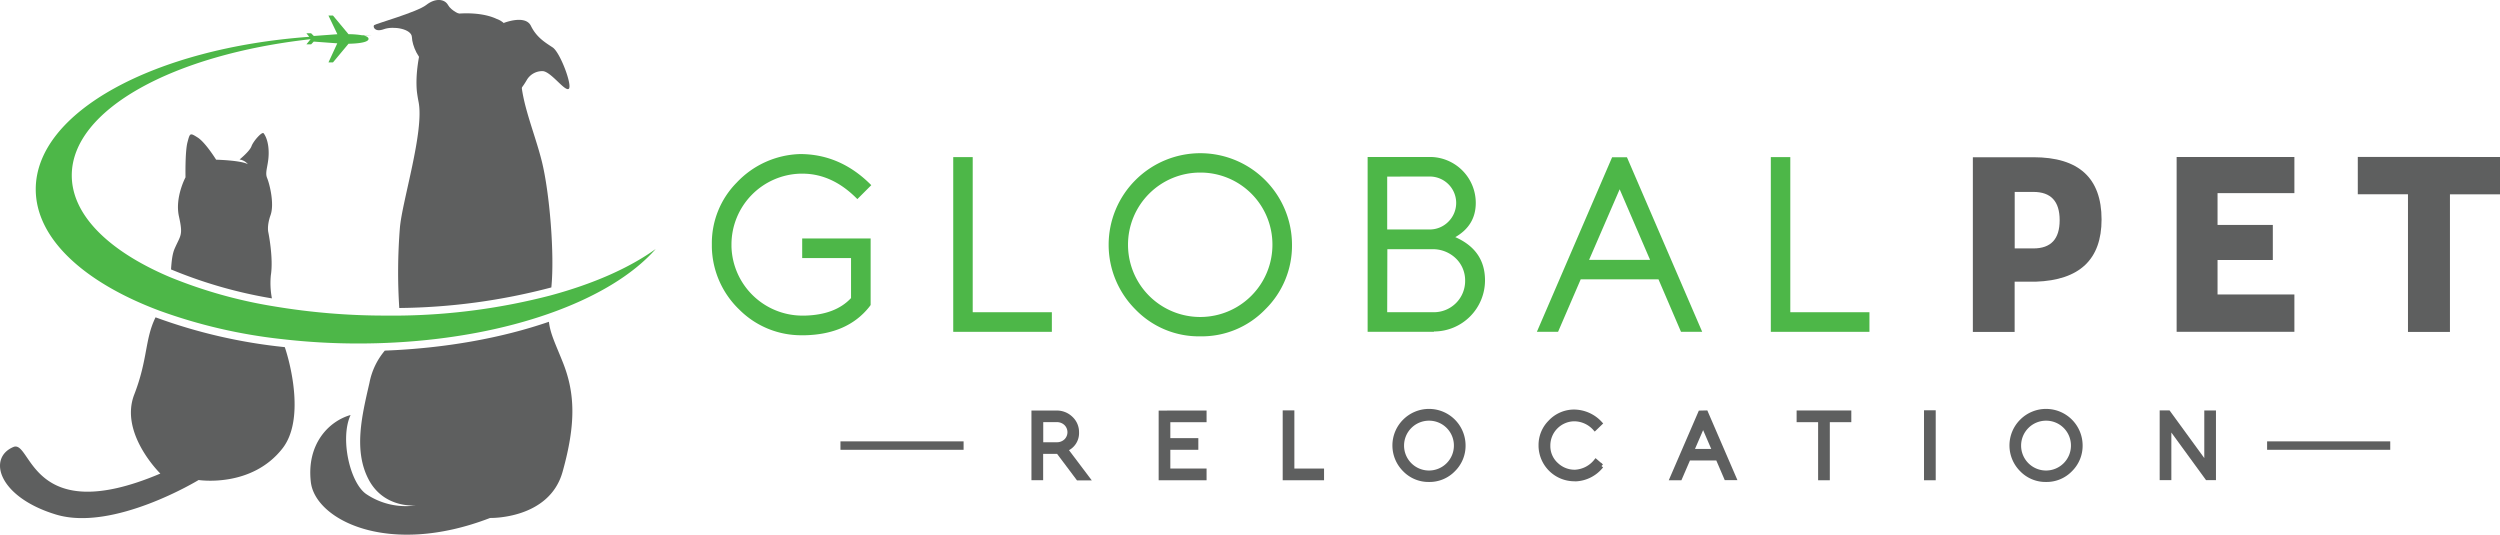 <svg xmlns="http://www.w3.org/2000/svg" viewBox="0 0 803.58 171.89"><defs><style>.cls-1,.cls-3{fill:#5e5f5f;}.cls-1{stroke:#5e5f5f;stroke-miterlimit:10;stroke-width:1.4px;}.cls-2{fill:#4db748;}</style></defs><title>Asset 1</title><g id="Layer_2" data-name="Layer 2"><g id="Layer_1-2" data-name="Layer 1"><path class="cls-1" d="M340.13,145.18a4.47,4.47,0,0,1-.53,0h-5v8.48h-2.36v-21h7.34a6.48,6.48,0,0,1,4.64,1.82,6,6,0,0,1,1.92,4.49,5.56,5.56,0,0,1-3.61,5.46l7,9.28h-3Zm-5.5-2.33h5a4.16,4.16,0,0,0,3-1.12,3.92,3.92,0,0,0,0-5.61,4.18,4.18,0,0,0-3-1.13h-5Z"/><path class="cls-1" d="M387.13,132.66V135H375.48v6.53h9v2.35h-9v7.41h11.65v2.38h-14v-21Z"/><path class="cls-1" d="M415.35,132.61v18.7h9.54v2.36H413V132.61Z"/><path class="cls-1" d="M459.33,154.22a10.63,10.63,0,0,1-7.81-3.23,11,11,0,0,1,0-15.62,11.05,11.05,0,0,1,18.86,7.81,10.76,10.76,0,0,1-3.24,7.81A10.63,10.63,0,0,1,459.33,154.22Zm8.7-11a8.67,8.67,0,0,0-8.7-8.7,8.71,8.71,0,1,0,8.7,8.7Z"/><path class="cls-1" d="M506.07,154a10.83,10.83,0,0,1-10.83-10.54v-.32a10.35,10.35,0,0,1,3-7.41,10.54,10.54,0,0,1,7.56-3.39,11.53,11.53,0,0,1,8.54,3.74l-1.7,1.64a9,9,0,0,0-6.55-3h-.23a8.49,8.49,0,0,0-8.23,8.41v.32a8,8,0,0,0,2.66,5.91,8.49,8.49,0,0,0,6.06,2.32,9.18,9.18,0,0,0,6.6-3.42l1.79,1.53a11.16,11.16,0,0,1-8.32,4.24Z"/><path class="cls-1" d="M548.33,132.63l9.07,21h-2.55l-2.72-6.33h-9.38L540,153.67h-2.54l9.07-21ZM543.76,145h7.35l-3.67-8.51Z"/><path class="cls-1" d="M594.37,132.64V135h-6.91v18.67h-2.36V135h-6.91v-2.36Z"/><path class="cls-1" d="M619.14,132.58h2.36v21.09h-2.36Z"/><path class="cls-1" d="M657.67,154.22a10.63,10.63,0,0,1-7.81-3.23,11,11,0,0,1,0-15.62,11.05,11.05,0,0,1,18.86,7.81,10.76,10.76,0,0,1-3.24,7.81A10.63,10.63,0,0,1,657.67,154.22Zm8.7-11a8.67,8.67,0,0,0-8.7-8.7,8.71,8.71,0,1,0,8.7,8.7Z"/><path class="cls-1" d="M697,132.61l12.23,16.78V132.63h2.35v21h-2.13l-12.21-16.75v16.76h-2.35V132.61Z"/><path class="cls-2" d="M257.85,76.64h22V98.05l-.47.63q-7,8.75-20.59,9.08h-.86a28.07,28.07,0,0,1-20.27-8.22,28.65,28.65,0,0,1-8.85-20.08V78.41a27.69,27.69,0,0,1,8-19.73,29.06,29.06,0,0,1,20.35-9.16q13,0,22.9,10L275.58,64q-8-8.16-17.61-8.18h-.7a22.78,22.78,0,0,0-22.15,22.7v.78a22.84,22.84,0,0,0,22.74,22.15h.78q9.86-.23,14.91-5.64V82.95H257.85Z"/><path class="cls-2" d="M312.66,50.5v49.86H338.1v6.3H306.4V50.5Z"/><path class="cls-2" d="M385.84,108.11A28.34,28.34,0,0,1,365,99.5a29.39,29.39,0,0,1,0-41.64,29.47,29.47,0,0,1,50.29,20.82,28.69,28.69,0,0,1-8.65,20.82A28.34,28.34,0,0,1,385.84,108.11ZM409,78.68a23.12,23.12,0,0,0-23.21-23.21,23.18,23.18,0,0,0-23.21,23.21,23.21,23.21,0,1,0,46.42,0Z"/><path class="cls-2" d="M460.89,106.66H439.6V50.46l20.47,0a14.77,14.77,0,0,1,14.29,14.76q0,7.22-6.58,11c6.38,2.82,9.55,7.44,9.55,13.89a16.44,16.44,0,0,1-16.4,16.44Zm-15-49.9v17H459.6a8.39,8.39,0,0,0,5.95-2.5v0a8.49,8.49,0,0,0-6-14.52Zm0,43.6,14.91,0a10.08,10.08,0,0,0,7.2-2.94,10,10,0,0,0,2.94-7.2,9.78,9.78,0,0,0-2.94-7.12,10.61,10.61,0,0,0-7.63-3H445.94Z"/><path class="cls-2" d="M522.95,50.54l24.19,56.12h-6.81l-7.24-16.87h-25l-7.28,16.87H494l24.19-56.12Zm-12.17,33h19.61l-9.78-22.7Z"/><path class="cls-2" d="M575.46,50.5v49.86H600.9v6.3h-31.7V50.5Z"/><path class="cls-3" d="M653.59,50.54q21.9,0,21.92,20,0,19.26-21.13,20l-6.81,0v16.16H634.14V50.54Zm0,29.31c5.64,0,8.45-3,8.45-9.08s-2.82-9.08-8.45-9.08h-6V79.85Z"/><path class="cls-3" d="M737.49,50.46V62.08h-24.7V72.3h17.77V83.57H712.79V94.65h24.7v12H699.64V50.46Z"/><path class="cls-3" d="M803.58,50.46v12H787.49v44.23H774V62.44H757.87v-12Z"/><path class="cls-3" d="M85.86,57.22c-.81-1.93.45-4,.5-7.84s-1.11-5.92-1.63-6.54S81.41,45.38,80.84,47,77,51.27,77,51.27a4.24,4.24,0,0,1,2.67,1.5c-2.26-1.24-10.2-1.44-10.2-1.44s-3.42-5.53-5.92-7.12-2.49-1.48-3.29,1.53S59.63,57,59.63,57s-3.47,6.44-2.11,12.56.58,5.91-1.36,10.3c-.78,1.77-1,4.08-1.19,6.74A147.51,147.51,0,0,0,87.4,95.91a26.07,26.07,0,0,1-.34-7.44c.88-5.5-.8-13.74-.8-13.74s-.57-2,.71-5.6S86.66,59.14,85.86,57.22Z"/><path class="cls-3" d="M91.54,111.58A170.39,170.39,0,0,1,50,102c-3.5,7.11-2.43,13.43-6.85,24.82-4.84,12.48,8.39,25.4,8.39,25.4C9.64,170,10.17,141.2,4.3,143.68-4.13,147.24-.46,159.8,18,165.39s45.84-11.1,45.84-11.1,17,2.66,27-10.21C97.87,135,93.52,117.39,91.54,111.58Z"/><path class="cls-3" d="M174.18,51.94c-2.21-8.95-6.62-19-6.72-27,1.3,4.13.57-16-7.82-18.86-4.33-2.06-11-2.17-15.92-1.22,0-.19-2.53.86-2.56.6-2.73-2.75-8.16,13-7.17,23.83.13,1.12.32,2.28.55,3.46,1.88,9.42-5.29,31.92-6,40.48A179.59,179.59,0,0,0,128.34,99a198.44,198.44,0,0,0,48.88-6.61C178.3,81.69,176.64,61.87,174.18,51.94Z"/><path class="cls-3" d="M181,116.68c-2.46-6.2-4.11-9.33-4.56-13.25-15.3,5.26-33.44,8.53-52.75,9.27a22.67,22.67,0,0,0-4.94,10.38c-2.39,10.41-5.2,21.75-.22,31.12s15.16,8.25,15.16,8.25a22.7,22.7,0,0,1-16-3.66c-5.2-3.62-8.48-17.84-5-25.4C105.43,135.47,98.5,143,99.92,155s24.76,24.16,57.61,11.49c0,0,19,.51,23.3-14.83S184.87,126.51,181,116.68Z"/><path class="cls-2" d="M51.22,99.85A168.24,168.24,0,0,0,90.62,109a212.9,212.9,0,0,0,24.52,1.41q6.07,0,12-.33c18.25-1,35.06-4.27,49.17-9.21,15.1-5.28,27.11-12.48,34.46-20.84-8.46,6.1-20.08,11.23-33.85,14.94a201.23,201.23,0,0,1-48.3,6.47c-1.38,0-2.76,0-4.15,0a216.27,216.27,0,0,1-36.58-3A152.57,152.57,0,0,1,54.69,89.1C35.23,80.88,23.07,69.27,23.07,56.38c0-21.14,32.68-38.89,76.77-43.78l-1.35,1.66H100l.84-.89,7.57.56-2.83,6.13h1.45l5-6s6.43,0,6.43-1.56c0-.51-.65-.85-1.54-1.08l2.62-.08-3.16,0a26.18,26.18,0,0,0-4.36-.35l-5-6h-1.45L108.44,11l-7.57.56L100,10.7H98.49l.92,1.13C49.63,15.45,11.49,36,11.49,60.84,11.49,76.68,27,90.78,51.22,99.85Z"/><path class="cls-3" d="M161.93,7.38s6.91-2.78,8.72.93,4.57,5.33,7,6.94,6.47,12.46,5.14,13.32-5.9-5.9-8.56-5.71a5.77,5.77,0,0,0-4.85,2.76,26.69,26.69,0,0,1-2,3Z"/><path class="cls-3" d="M148.24,4.76S145.09,3.57,144,1.6s-4.07-2.31-7,0-16.34,6.05-16.76,6.5.14,2.38,3.16,1.28,8.92-.11,9,2.57,2.14,7.66,5.18,8.78,3,5.82,3,5.82S151.09,7.91,148.24,4.76Z"/><rect class="cls-3" x="270.15" y="141.87" width="39.58" height="2.71"/><rect class="cls-3" x="728.72" y="141.87" width="39.58" height="2.71"/></g></g></svg>